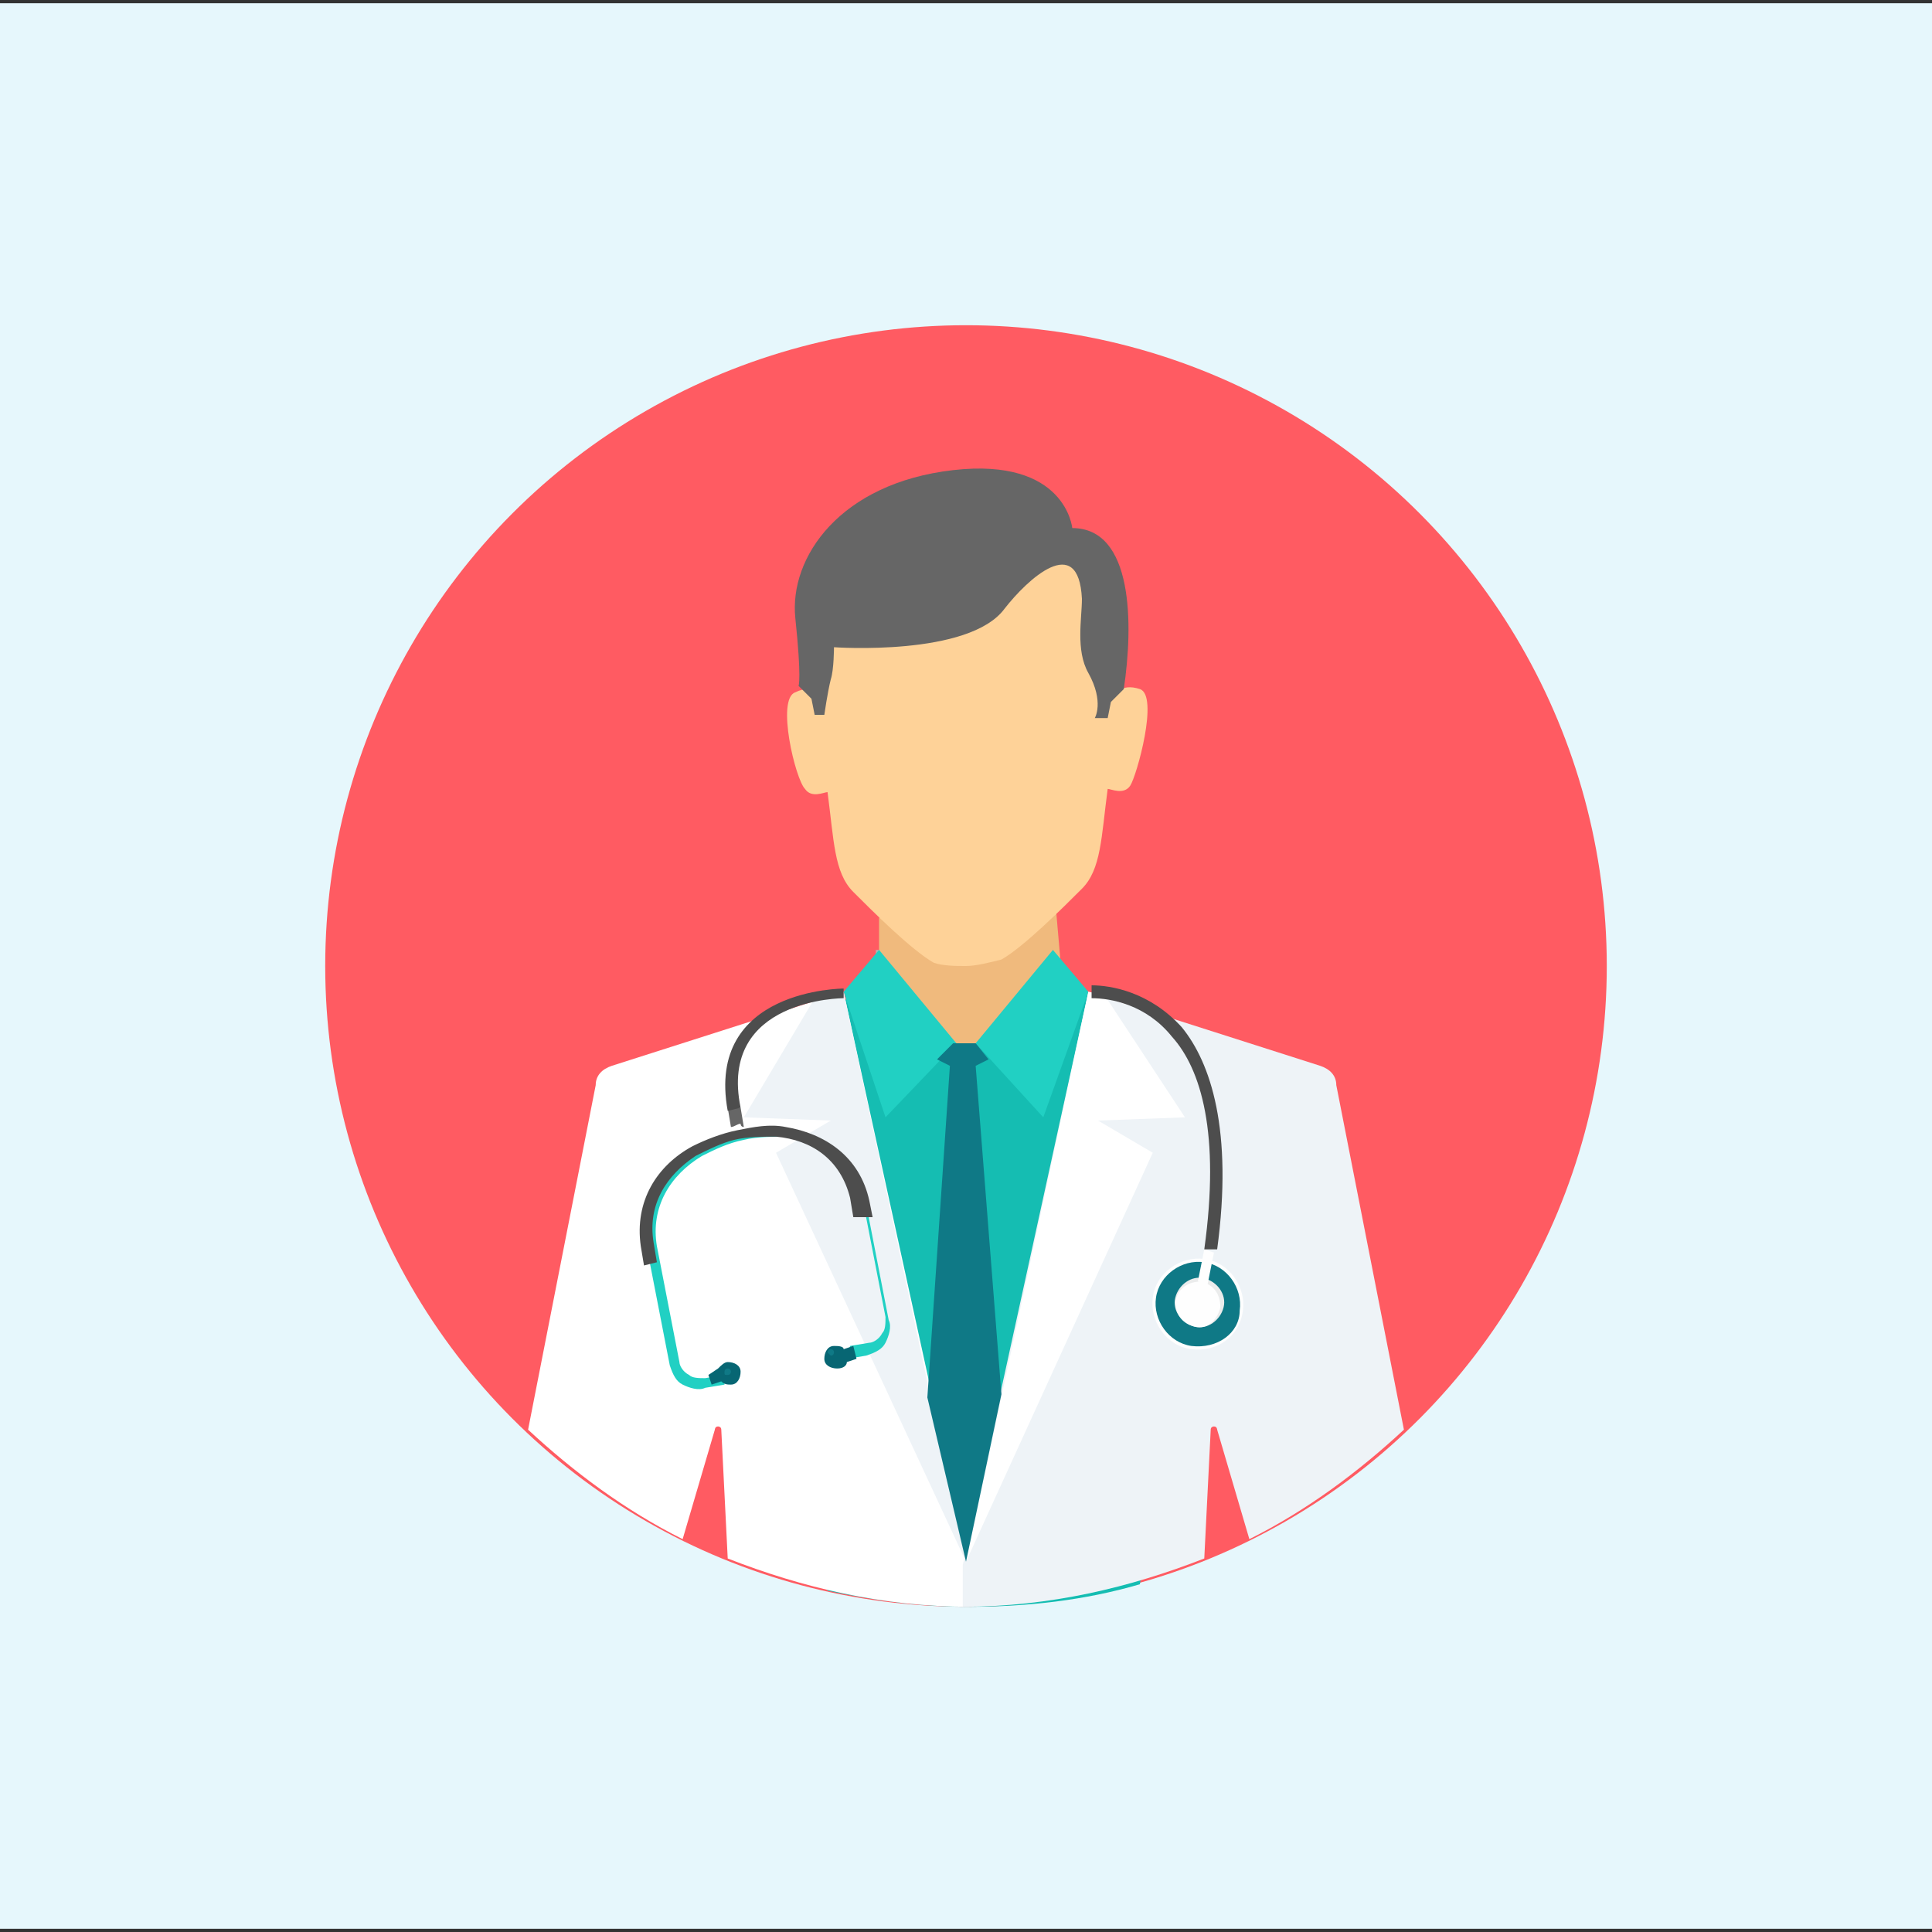 <?xml version="1.0" encoding="utf-8"?>
<!-- Generator: Adobe Illustrator 25.4.1, SVG Export Plug-In . SVG Version: 6.00 Build 0)  -->
<svg version="1.1" id="Layer_1" xmlns="http://www.w3.org/2000/svg" xmlns:xlink="http://www.w3.org/1999/xlink" x="0px" y="0px"
	 width="60px" height="60px" viewBox="0 0 60 60" style="enable-background:new 0 0 60 60;" xml:space="preserve">
<rect x="0" y="0" width="60" height="60" fill="#333333" stroke="none"/>
<style type="text/css">
	.st0{fill:#E6F7FC;}
	.st1{fill:#FF5B62;}
	.st2{fill:#B3B3B3;}
	.st3{fill:#F0BA7D;}
	.st4{fill:#FED298;}
	.st5{fill:#15BDB2;}
	.st6{fill:#21D0C3;}
	.st7{fill:#FFFFFF;}
	.st8{fill:#EEF3F7;}
	.st9{fill:#D9DADA;}
	.st10{fill:#666666;}
	.st11{fill:#0F7986;}
	.st12{fill:#FEFEFE;}
	.st13{fill:#EBECEC;}
	.st14{fill:#4D4D4D;}
	.st15{fill:#076673;}
</style>
<rect x="0" y="0.1" class="st0" width="60" height="59.8"/>
<circle class="st1" cx="30" cy="30" r="19.9"/>
<path class="st2" d="M27.2,29.5c1.8,0,3.7,0,5.5,0l0,0.4L30.1,34l-2.9-4.1L27.2,29.5L27.2,29.5L27.2,29.5z"/>
<path class="st3" d="M27.3,28.5l0,2.3l-3.9,2.1v7.9h6.6h6.6v-7.9l-3.6-2.3l-0.2-2.3L27.3,28.5L27.3,28.5L27.3,28.5z"/>
<path class="st4" d="M25.5,21.7c0,0-0.2-0.5-0.8-0.2c-0.6,0.2,0,2.7,0.3,3c0.2,0.3,0.6,0.1,0.7,0.1c0.2,1.5,0.2,2.5,0.8,3.1
	c0.6,0.6,1.8,1.8,2.5,2.2C29.3,30,29.7,30,30,30c0.3,0,0.7-0.1,1.1-0.2c0.7-0.4,1.9-1.6,2.5-2.2c0.6-0.6,0.6-1.6,0.8-3.1
	c0.1,0,0.5,0.2,0.7-0.1c0.2-0.3,0.9-2.8,0.3-3c-0.6-0.2-0.8,0.2-0.8,0.2s0.6-1.9-0.5-3.8c-0.7-1.3-2.4-2-4.1-2c-1.7,0-3.4,0.7-4.1,2
	C24.9,19.8,25.5,21.7,25.5,21.7L25.5,21.7L25.5,21.7z"/>
<path class="st5" d="M25.3,31.5l0.9-0.4l0.8-0.7l2.7,2h0.7l2.7-2l1.7,1.1l2.9,5l-2.3,12.7c-1.7,0.5-3.5,0.7-5.3,0.7
	c-1.5,0-3-0.2-4.4-0.5l-4.2-12.5L25.3,31.5L25.3,31.5z"/>
<g>
	<path class="st6" d="M33.8,30.8l-1.1-1.3l-2.4,2.9l2.1,2.3L33.8,30.8z"/>
	<path class="st6" d="M26.2,30.8l1.1-1.3l2.4,2.9l-2.2,2.3L26.2,30.8z"/>
</g>
<path class="st7" d="M26.2,30.8L19,33.1c-0.3,0.1-0.5,0.3-0.5,0.6l-2.1,10.7c1.4,1.3,3,2.5,4.8,3.4l1-3.4c0,0,0-0.1,0.1-0.1
	c0,0,0.1,0,0.1,0.1l0.2,4c2.3,0.9,4.8,1.5,7.5,1.5v-1.3L26.2,30.8L26.2,30.8z"/>
<g>
	<path class="st8" d="M26.2,30.8L25.3,31l-2.2,3.7l2.7,0.1l-1.7,1L30,48.5L26.2,30.8L26.2,30.8z"/>
	<path class="st8" d="M33.8,30.8l7.2,2.3c0.3,0.1,0.5,0.3,0.5,0.6l2.1,10.7c-1.4,1.3-3,2.5-4.8,3.4l-1-3.4c0,0,0-0.1-0.1-0.1
		c0,0-0.1,0-0.1,0.1l-0.2,4c-2.3,0.9-4.8,1.5-7.5,1.5h0v-1.3L33.8,30.8L33.8,30.8z"/>
</g>
<path class="st7" d="M33.8,30.8l0.5,0.1l2.5,3.8l-2.7,0.1l1.7,1L30,48.5L33.8,30.8L33.8,30.8L33.8,30.8L33.8,30.8z"/>
<path class="st9" d="M40.5,267.8c-3.1,0-5.6,2.5-5.6,5.6c0,3.1,2.5,5.6,5.6,5.6s5.6-2.5,5.6-5.6C46.1,270.3,43.6,267.8,40.5,267.8z"
	/>
<path class="st10" d="M34,22.3l0.4,0l0.1-0.5l0.4-0.4c0.3-2,0.3-5-1.6-5c0,0-0.2-2.2-3.7-1.8c-3.5,0.4-5.1,2.7-4.9,4.6
	c0.2,1.9,0.1,2.1,0.1,2.1l0.4,0.4l0.1,0.5l0.3,0c0,0,0.1-0.7,0.2-1.1c0.1-0.3,0.1-1,0.1-1s4.2,0.3,5.3-1.2c0.7-0.9,2.3-2.4,2.4-0.3
	c0,0.6-0.2,1.6,0.2,2.3C34.3,21.8,34,22.3,34,22.3L34,22.3L34,22.3z"/>
<path class="st11" d="M30,48.5l1.1-5.2l-0.8-10.2l0.4-0.2l-0.4-0.5h-0.7l-0.5,0.5l0.4,0.2l-0.7,10.3L30,48.5L30,48.5L30,48.5z"/>
<path class="st7" d="M40,267.8c-2.8,0-5.1,2.3-5.1,5.1c0,2.8,2.3,5.1,5.1,5.1c2.8,0,5.1-2.3,5.1-5.1C45.1,270.1,42.8,267.8,40,267.8
	z"/>
<path class="st12" d="M37,41.9c-0.8-0.1-1.3-0.9-1.2-1.6c0.1-0.8,0.9-1.3,1.6-1.2c0.8,0.1,1.3,0.9,1.2,1.6
	C38.5,41.5,37.8,42,37,41.9L37,41.9L37,41.9z"/>
<path class="st11" d="M37,41.8c-0.7-0.1-1.2-0.8-1.1-1.5c0.1-0.7,0.8-1.2,1.5-1.1c0.7,0.1,1.2,0.8,1.1,1.5
	C38.5,41.4,37.8,41.9,37,41.8L37,41.8z"/>
<path class="st13" d="M37.1,41.2c-0.4-0.1-0.7-0.5-0.6-0.9c0.1-0.4,0.5-0.7,0.9-0.6c0.4,0.1,0.7,0.5,0.6,0.9
	C37.9,41,37.5,41.3,37.1,41.2L37.1,41.2z"/>
<path class="st12" d="M37.2,39.8l0.3,0.1l0.2-1l-0.3-0.1L37.2,39.8z"/>
<path class="st6" d="M26.3,42.2l0.6-0.1c0.3-0.1,0.5-0.2,0.6-0.4c0.1-0.2,0.2-0.5,0.1-0.7l-0.7-3.6c-0.3-1.4-1.3-2.1-2.6-2.2
	c-0.5-0.1-1,0-1.4,0.1c-0.5,0.1-0.9,0.3-1.3,0.5c-1.1,0.6-1.8,1.7-1.5,3l0.7,3.6c0.1,0.3,0.2,0.5,0.4,0.6l0,0
	c0.2,0.1,0.5,0.2,0.7,0.1l0.6-0.1l0-0.3l-0.6,0.1c-0.2,0-0.4,0-0.5-0.1l0,0c-0.2-0.1-0.3-0.3-0.3-0.4l-0.7-3.6
	c-0.2-1.2,0.4-2.2,1.4-2.8c0.4-0.2,0.8-0.4,1.3-0.5c0.4-0.1,0.9-0.1,1.4-0.1c1.1,0.1,2.1,0.8,2.3,2l0.7,3.6c0,0.2,0,0.4-0.1,0.5
	c-0.1,0.2-0.3,0.3-0.4,0.3l-0.6,0.1L26.3,42.2L26.3,42.2L26.3,42.2L26.3,42.2z"/>
<path class="st14" d="M27.1,37.8L27,37.3c-0.3-1.4-1.4-2.1-2.6-2.3c-0.5-0.1-1,0-1.5,0.1c-0.5,0.1-1,0.3-1.4,0.5
	c-1.1,0.6-1.8,1.7-1.6,3.1l0.1,0.6l0.4-0.1l-0.1-0.6c-0.2-1.2,0.4-2.1,1.3-2.7c0.4-0.2,0.8-0.4,1.2-0.5c0.4-0.1,0.9-0.1,1.3-0.1
	c1.1,0.1,2,0.7,2.3,1.9l0.1,0.6L27.1,37.8L27.1,37.8z"/>
<g>
	<path class="st15" d="M22.1,43l0.3-0.1c0.1,0.1,0.2,0.1,0.3,0.1c0.2,0,0.3-0.2,0.3-0.4c0-0.2-0.2-0.3-0.4-0.3
		c-0.1,0-0.2,0.1-0.3,0.2L22,42.7L22.1,43L22.1,43z"/>
	<path class="st15" d="M26.6,42.2l-0.3,0.1c0,0.1-0.1,0.2-0.3,0.2c-0.2,0-0.4-0.1-0.4-0.3c0-0.2,0.1-0.4,0.3-0.4
		c0.1,0,0.3,0,0.3,0.1l0.3-0.1L26.6,42.2z"/>
</g>
<path class="st10" d="M23.1,35L23,34.4l-0.2,0l-0.2,0l0.1,0.6c0.1,0,0.2-0.1,0.3-0.1C23,35,23.1,35,23.1,35z"/>
<g>
	<path class="st11" d="M22.6,42.7c0.1,0,0.1-0.1,0.1-0.1c0-0.1-0.1-0.1-0.1-0.1c-0.1,0-0.1,0.1-0.1,0.1
		C22.5,42.7,22.5,42.7,22.6,42.7L22.6,42.7z"/>
	<path class="st11" d="M25.8,42.1c0.1,0,0.1-0.1,0.1-0.1c0-0.1-0.1-0.1-0.1-0.1c-0.1,0-0.1,0.1-0.1,0.1C25.7,42,25.8,42.1,25.8,42.1
		z"/>
</g>
<path class="st12" d="M37.1,41.2c-0.4-0.1-0.6-0.4-0.6-0.8c0.1-0.4,0.4-0.6,0.8-0.6c0.4,0.1,0.6,0.4,0.6,0.8
	C37.8,41,37.5,41.3,37.1,41.2L37.1,41.2z"/>
<g>
	<path class="st14" d="M26.2,31c0,0-3.9,0-3.2,3.4l-0.4,0.1c-0.7-3.8,3.6-3.8,3.6-3.8L26.2,31z"/>
	<path class="st14" d="M33.9,30.6c0.6,0,1.8,0.2,2.8,1.3c0.9,1.1,1.6,3.2,1.1,6.9l-0.4,0c0.5-3.6-0.1-5.6-1-6.6
		c-0.8-1-1.9-1.2-2.5-1.2L33.9,30.6L33.9,30.6z"/>
</g>
</svg>
